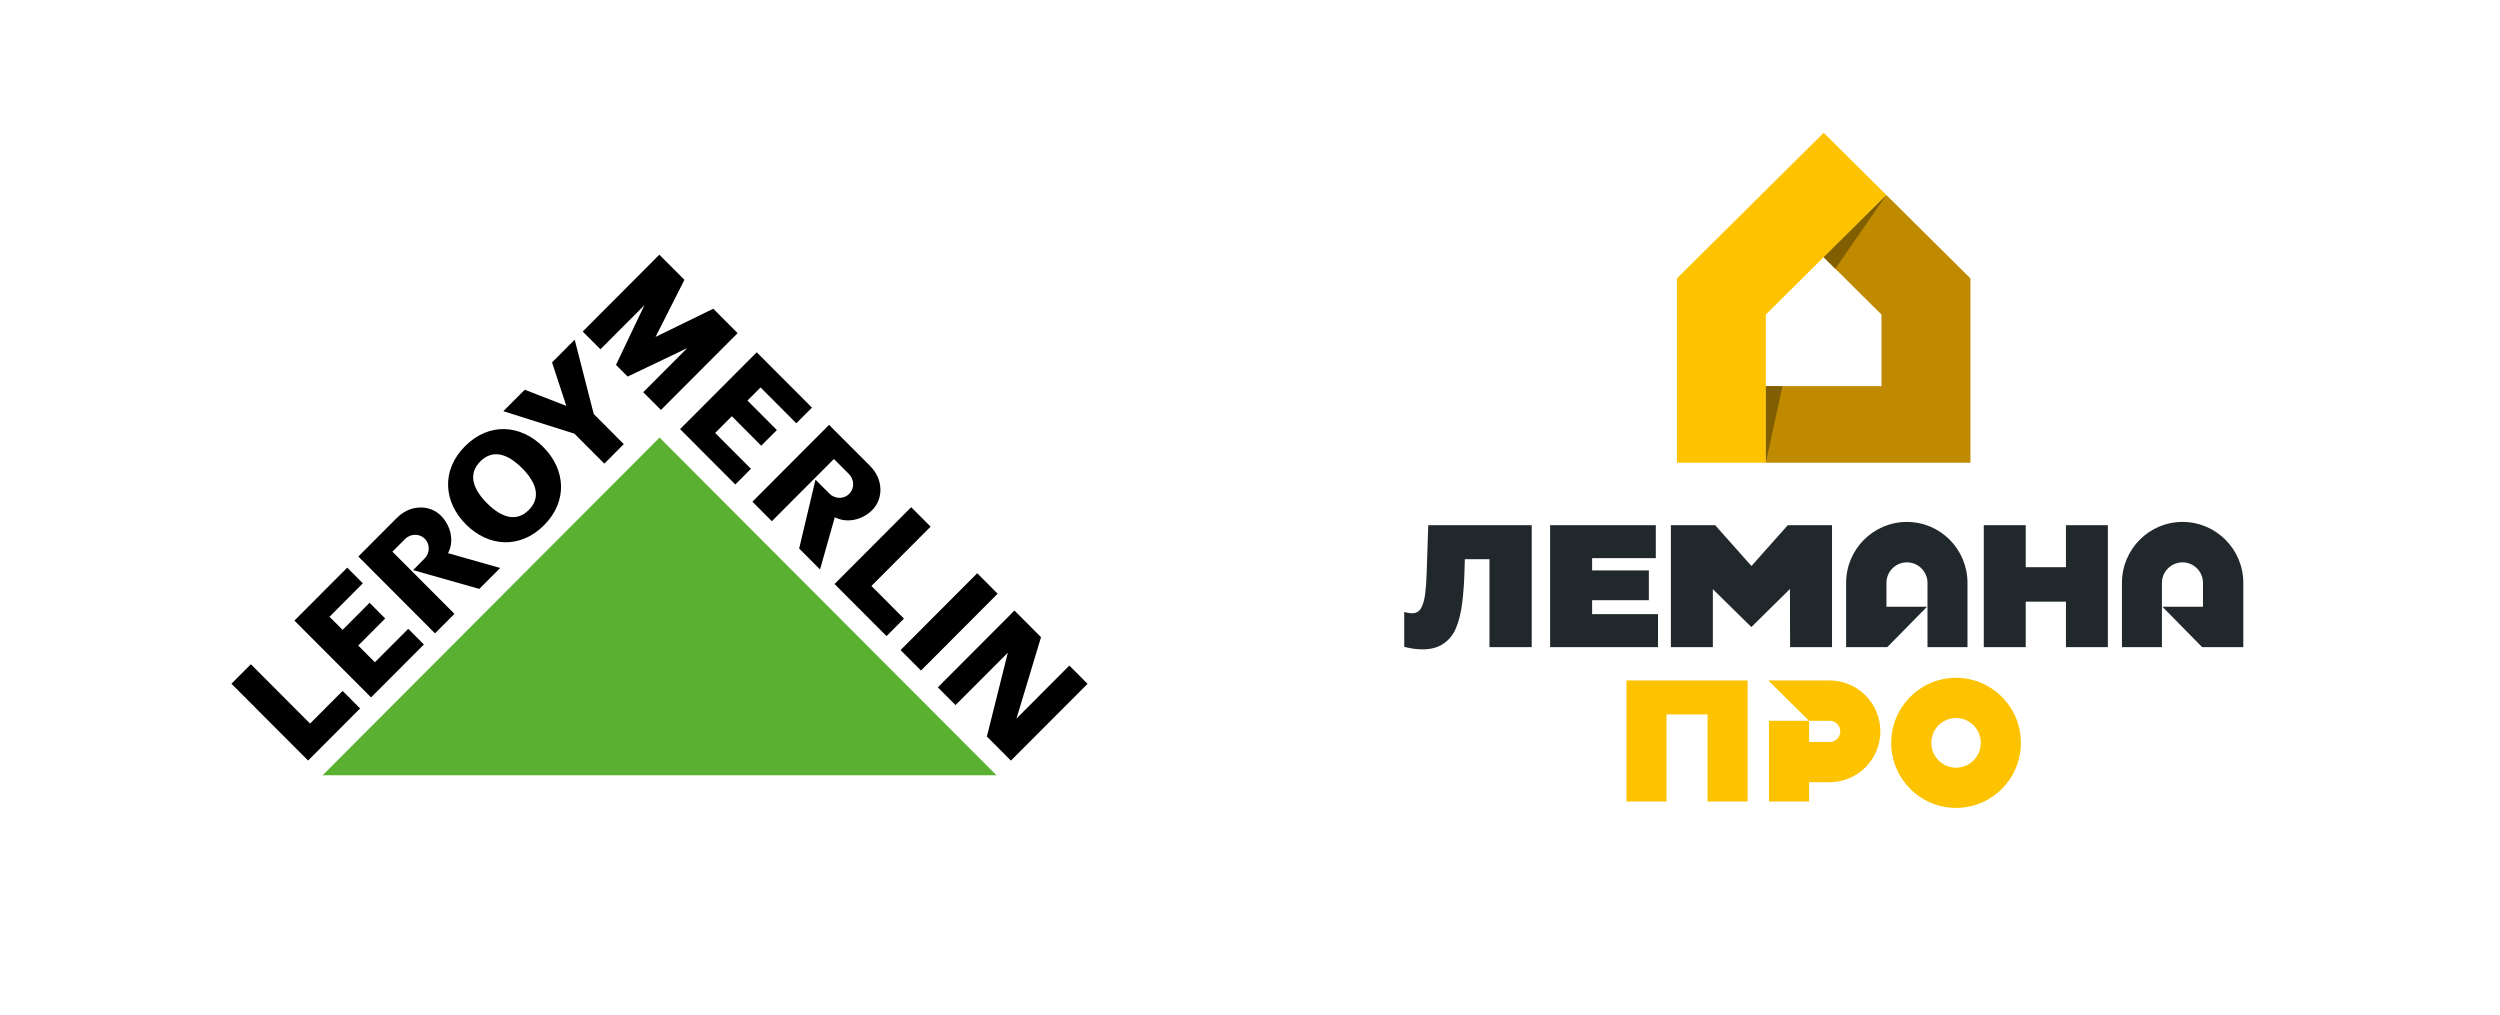 <svg width="458" height="186" viewBox="0 0 458 186" fill="none" xmlns="http://www.w3.org/2000/svg">
<g clip-path="url(#clip0_365_4116)">
<path d="M335.206 124.665H323.955L331.424 132.049H335.206C336.271 132.049 337.138 132.919 337.138 133.987C337.138 135.056 336.271 135.924 335.206 135.924H331.424V132.049H324.079V146.836H331.424V143.294H335.206C340.323 143.294 344.484 139.119 344.484 133.987C344.484 128.855 340.323 124.665 335.206 124.665ZM358.349 124.17C351.798 124.17 346.468 129.518 346.468 136.09C346.468 142.662 351.798 148.01 358.349 148.01C364.899 148.01 370.23 142.662 370.23 136.09C370.23 129.518 364.899 124.17 358.349 124.17ZM358.349 140.639C355.845 140.639 353.814 138.595 353.814 136.09C353.814 133.585 355.845 131.541 358.349 131.541C360.852 131.541 362.883 133.585 362.883 136.09C362.883 138.595 360.852 140.639 358.349 140.639ZM320.161 124.665V146.836H312.82V130.874H305.305V146.836H297.965V124.665H320.161Z" fill="#FDC300"/>
<path d="M386.162 96.214V118.559H378.482V110.225H371.113V118.559H363.428V96.214H371.113V103.915H378.482V96.214H386.162ZM261.655 96.212L261.363 105.021C261.323 106.429 261.229 107.716 261.085 108.845C260.942 109.947 260.682 110.829 260.305 111.468C259.839 112.255 259.063 112.507 257.933 112.264L257.256 112.12V118.499L257.449 118.549C258.041 118.697 258.61 118.801 259.139 118.868C259.664 118.931 260.17 118.963 260.637 118.963C262.179 118.963 263.466 118.607 264.453 117.914C265.435 117.222 266.202 116.344 266.74 115.062C267.269 113.803 267.645 112.282 267.865 110.541C268.085 108.813 268.228 106.865 268.291 104.755L268.358 102.448H272.874V118.553H280.613V96.212H261.655ZM291.677 112.511V109.957H302.07V104.496H291.677V102.254H303.345V96.214H283.981V118.551H303.749V112.511H291.677ZM327.519 96.214L320.869 103.692L314.218 96.214H306.104V118.554H313.795V107.982H313.845L313.866 108.004L320.847 114.878L327.914 107.91L327.921 107.925V108.018L327.943 118.554H335.626V96.214H327.519ZM388.742 106.773V118.554H396.067V106.773C396.067 104.707 397.781 103.023 399.84 103.023C401.9 103.023 403.586 104.707 403.586 106.773V111.15H396.153L403.428 118.554H410.975V106.773C410.975 100.619 405.975 95.616 399.84 95.616C393.713 95.616 388.742 100.619 388.742 106.773ZM349.344 95.616C343.21 95.616 338.209 100.619 338.209 106.773V118.554H345.757L353.032 111.15H345.599V106.773C345.599 104.707 347.278 103.023 349.344 103.023C351.41 103.023 353.118 104.707 353.118 106.773V118.554H360.443V106.773C360.443 100.619 355.471 95.616 349.344 95.616Z" fill="#21282B"/>
<path d="M345.58 35.724L334.096 47.117L344.688 57.625V70.739H323.502V84.777H360.984V51.006L345.58 35.724Z" fill="#BF8900"/>
<path d="M334.097 24.329L307.208 51.004V84.774H323.505V70.736V57.622L334.097 47.114L345.581 35.722L334.097 24.329Z" fill="#FDC300"/>
<path d="M334.097 47.117L345.581 35.724L336.224 49.227L334.097 47.117Z" fill="#815F00"/>
<path d="M323.502 70.735V84.772L326.547 70.735H323.502Z" fill="#815F00"/>
</g>
<g clip-path="url(#clip1_365_4116)">
<path d="M59.107 142.023H182.556L120.832 80.161L59.107 142.023Z" fill="#5AB030"/>
<path d="M125.908 63.767L114.986 68.989L112.848 66.85L118.061 55.906L109.997 63.987L106.753 60.735L120.792 46.663L125.387 51.264L120.096 61.723L130.672 56.558L135.128 61.031L121.084 75.103L117.84 71.852L125.908 63.767Z" fill="black"/>
<path d="M101.134 66.393L103.742 74.338L103.67 74.33L96.132 71.399L92.211 75.328L105.237 79.454L110.709 84.939L114.275 81.366L108.774 75.848L105.284 62.228L101.134 66.393Z" fill="black"/>
<path fill-rule="evenodd" clip-rule="evenodd" d="M85.202 81.734C89.594 77.332 95.4 77.759 99.516 81.882C103.628 86.004 104.06 91.823 99.668 96.22C95.277 100.622 89.471 100.195 85.359 96.072C81.238 91.95 80.814 86.131 85.202 81.734ZM87.993 84.529C85.765 86.761 86.51 89.476 89.225 92.195C91.94 94.914 94.646 95.658 96.873 93.429C99.101 91.197 98.356 88.482 95.641 85.763C92.926 83.04 90.22 82.296 87.993 84.529Z" fill="black"/>
<path d="M82.081 101.341L91.635 104.055L87.811 107.886L75.669 104.444L77.761 102.347C78.786 101.324 78.811 99.687 77.825 98.698C76.834 97.704 75.207 97.738 74.187 98.766L71.887 101.066L83.254 112.457L79.692 116.03L65.649 101.954L72.764 94.82L72.768 94.825C75.131 92.453 78.68 92.381 80.764 94.461C82.699 96.402 83.19 99.239 82.089 101.336L82.081 101.341Z" fill="black"/>
<path d="M60.368 112.99L62.765 115.392L67.703 110.436L70.57 113.307L65.624 118.263L68.681 121.324L74.788 115.201L77.655 118.068L67.978 127.764L53.935 113.692L63.612 103.992L66.475 106.863L60.368 112.99Z" fill="black"/>
<path d="M56.443 139.329L65.967 129.785L62.77 126.58L56.802 132.559L45.957 121.688L42.399 125.257L56.443 139.329Z" fill="black"/>
<path d="M168.723 122.846L182.766 108.77L179.027 105.019L164.984 119.096L168.723 122.846Z" fill="black"/>
<path d="M139.333 70.981L136.936 73.382L142.323 78.782L139.456 81.653L134.073 76.249L131.015 79.315L137.571 85.882L134.708 88.753L124.591 78.613L138.63 64.541L148.751 74.681L145.884 77.543L139.333 70.981Z" fill="black"/>
<path d="M162.409 116.533L152.889 106.99L166.928 92.918L170.485 96.482L159.644 107.349L165.606 113.328L162.409 116.533Z" fill="black"/>
<path d="M190.715 116.728L186.214 131.65L195.903 121.933L199.24 125.278L185.201 139.342L180.797 134.931L184.637 119.571L175.05 129.172L171.811 125.925L185.845 111.853L190.715 116.728Z" fill="black"/>
<path d="M152.936 94.749L150.229 104.326L146.405 100.487L149.399 87.873L151.936 90.419C152.961 91.442 154.591 91.472 155.578 90.478C156.569 89.489 156.531 87.861 155.515 86.833L152.77 84.089L141.404 95.484L137.842 91.911L151.885 77.835L159.445 85.408V85.412C161.808 87.784 161.884 91.341 159.805 93.429C157.869 95.366 155.036 95.861 152.944 94.757L152.936 94.749Z" fill="black"/>
</g>
<defs>
<clipPath id="clip0_365_4116">
<rect width="154.578" height="124.069" fill="white" transform="translate(256.904 23.977)"/>
</clipPath>
<clipPath id="clip1_365_4116">
<rect width="156.841" height="95.359" fill="white" transform="translate(42.398 46.663)"/>
</clipPath>
</defs>
</svg>
